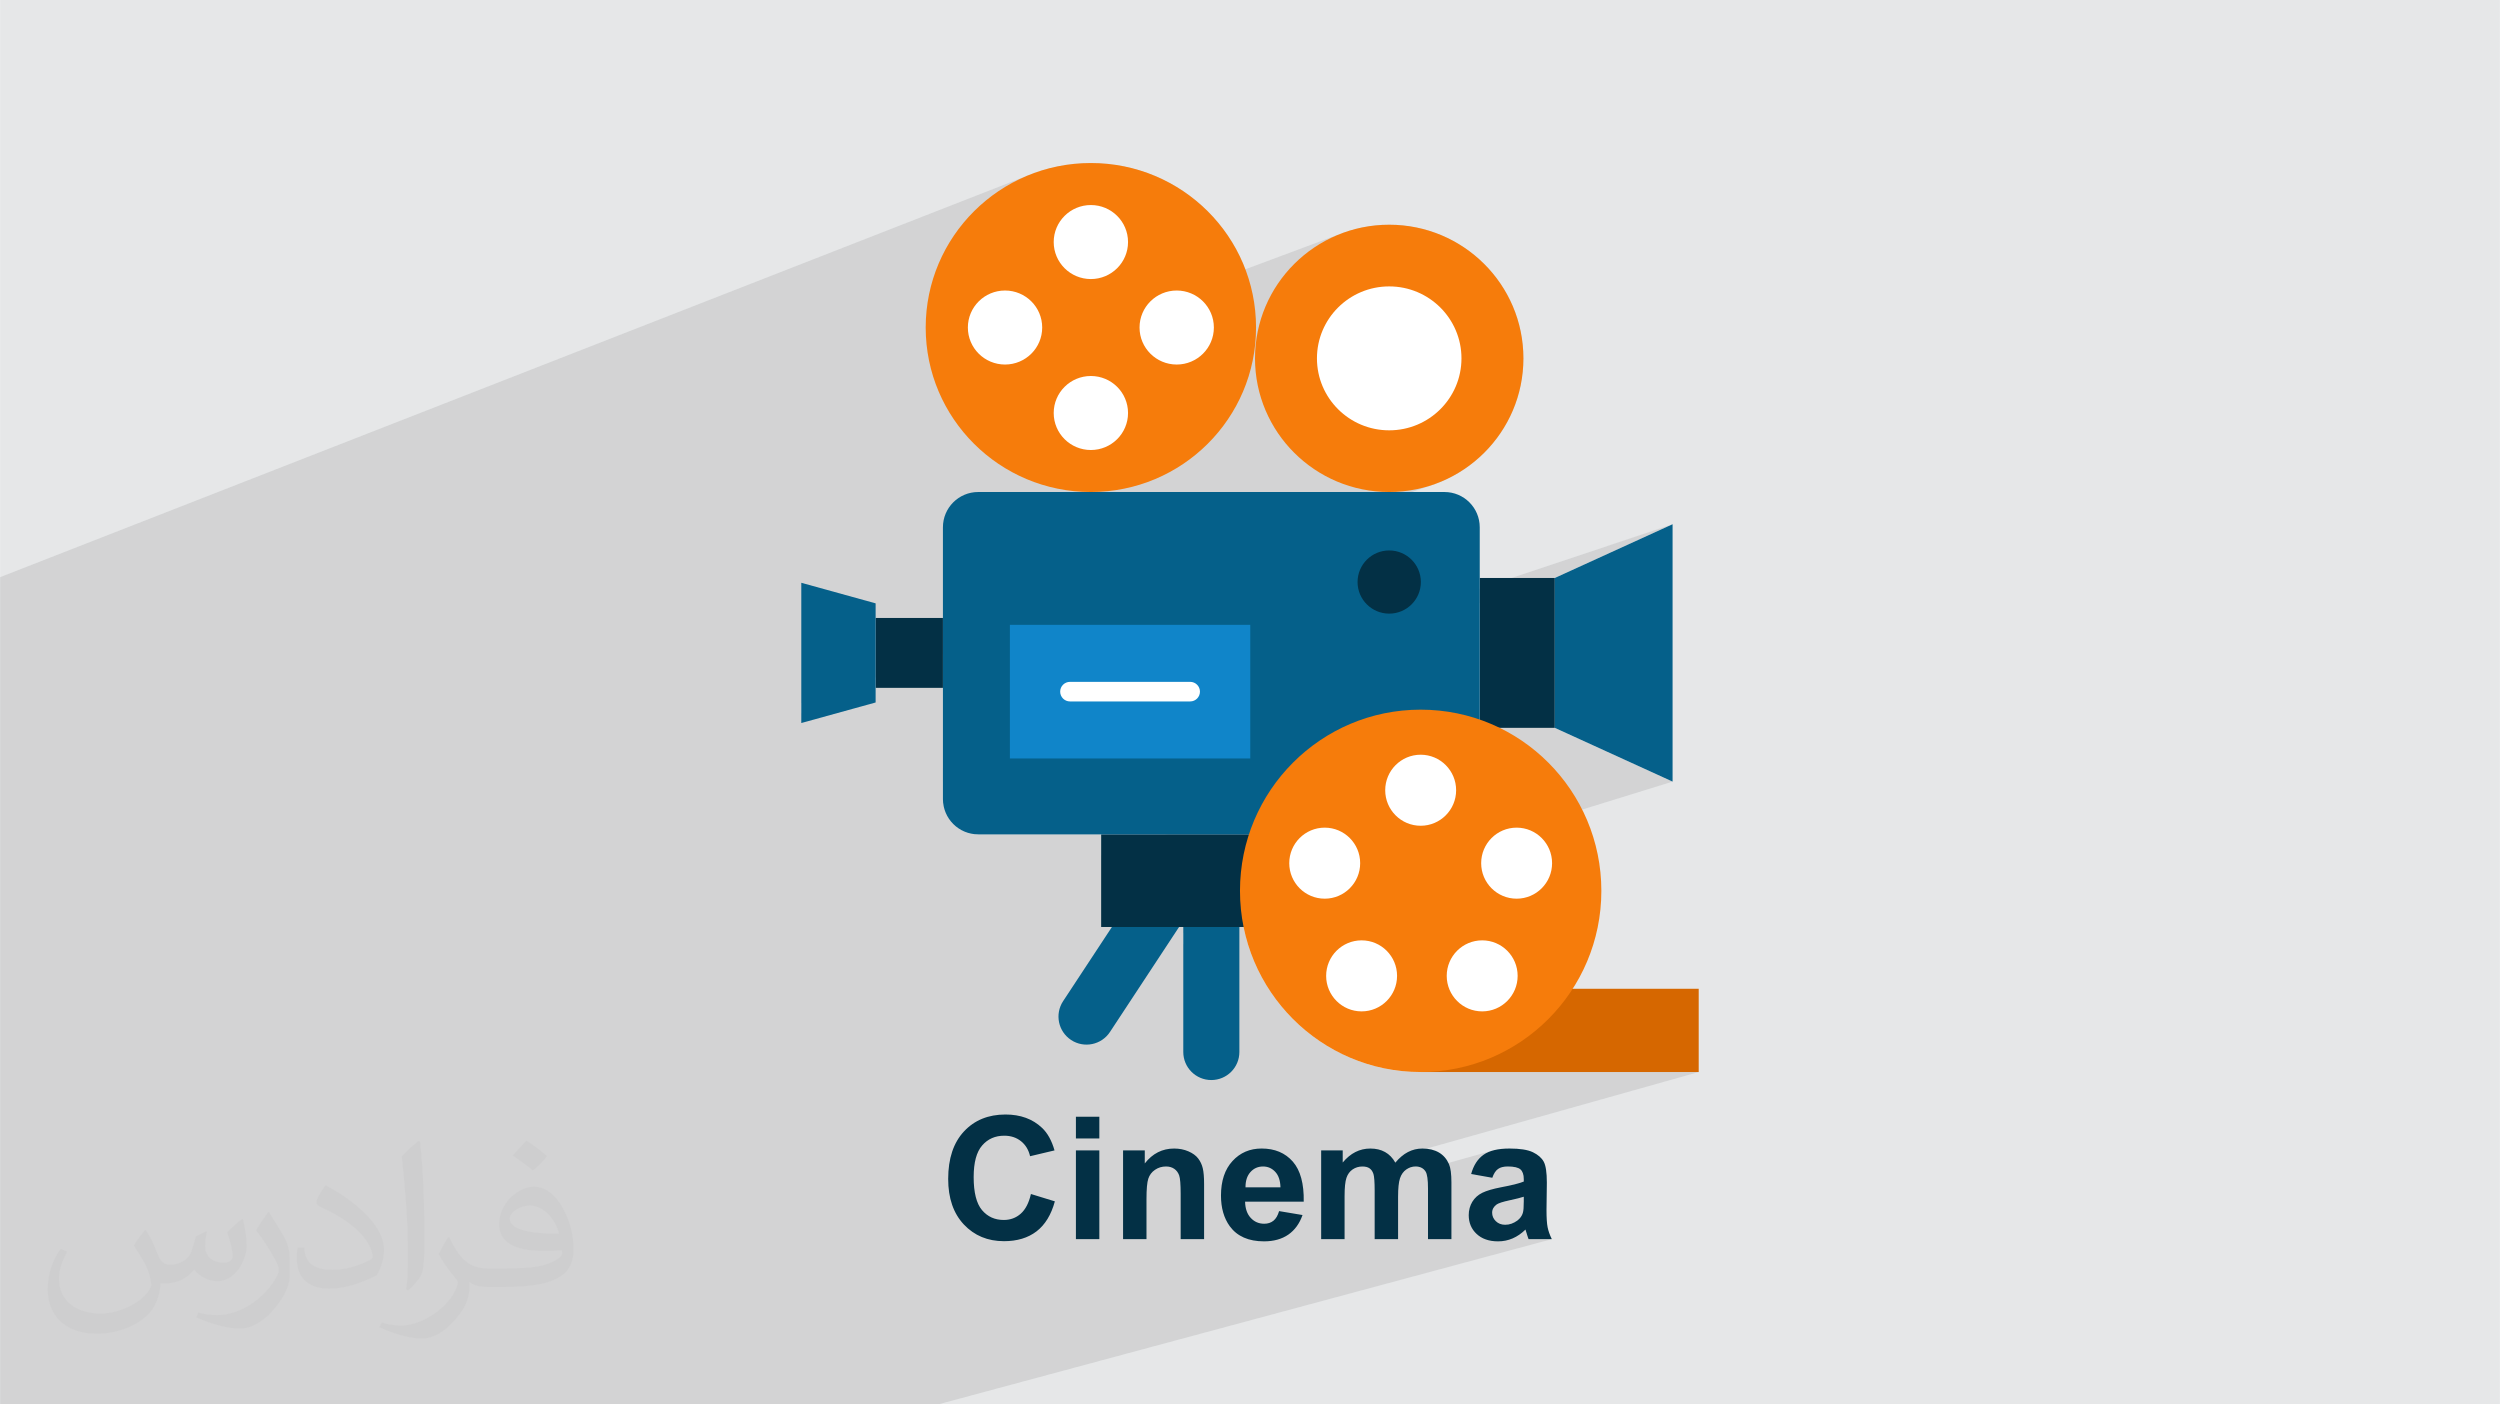 <?xml version="1.0" encoding="UTF-8"?>
<!DOCTYPE svg PUBLIC "-//W3C//DTD SVG 1.0//EN" "http://www.w3.org/TR/2001/REC-SVG-20010904/DTD/svg10.dtd">
<!-- Creator: CorelDRAW -->
<svg xmlns="http://www.w3.org/2000/svg" xml:space="preserve" width="3.708in" height="2.083in" version="1.0" style="shape-rendering:geometricPrecision; text-rendering:geometricPrecision; image-rendering:optimizeQuality; fill-rule:evenodd; clip-rule:evenodd"
viewBox="0 0 3702.73 2080.18"
 xmlns:xlink="http://www.w3.org/1999/xlink"
 xmlns:xodm="http://www.corel.com/coreldraw/odm/2003">
 <defs>
  <style type="text/css">
   <![CDATA[
    .fil0 {fill:#E6E7E8}
    .fil3 {fill:#033045;fill-rule:nonzero}
    .fil4 {fill:#05608A;fill-rule:nonzero}
    .fil5 {fill:#1085C9;fill-rule:nonzero}
    .fil8 {fill:#D66700;fill-rule:nonzero}
    .fil7 {fill:#F67C0B;fill-rule:nonzero}
    .fil6 {fill:white;fill-rule:nonzero}
    .fil2 {fill:#373435;fill-opacity:0.031}
    .fil1 {fill:#2B2A29;fill-opacity:0.102}
   ]]>
  </style>
 </defs>
 <g id="Layer_x0020_1">
  <polygon class="fil0" points="-0,0 3702.73,0 3702.73,2080.18 -0,2080.18 "/>
  <polygon class="fil1" points="400.27,2080.18 364.72,2080.18 301,2080.18 277.19,2080.18 272.09,2080.18 265.97,2080.18 245.67,2080.18 165.56,2080.18 160.66,2080.18 160.66,2080.18 146.44,2080.18 130.24,2080.18 29.16,2080.18 -0,2080.18 -0,2080.02 -0,2033.87 -0,2019.99 -0,1965.43 -0,1940.9 -0,1939.22 -0,1924.53 -0,1916.61 -0,1914.89 -0,1887.47 -0,1883.04 -0,1810.83 -0,1788.6 -0,1760.98 -0,1708.15 -0,1645.53 -0,1621.9 -0,1603.74 -0,1496.58 -0,1485.24 -0,1478.54 -0,1465.54 -0,1451.3 -0,1402.97 -0,1318.46 -0,1288 -0,1281.56 -0,1248.43 -0,1087.24 -0,854.89 1531.54,256.28 1542.9,252.45 1554.51,249.17 1566.35,246.45 1578.4,244.3 1590.64,242.75 1603.07,241.82 1615.66,241.5 1628.25,241.82 1640.67,242.75 1652.91,244.3 1664.96,246.45 1676.8,249.17 1688.41,252.45 1699.78,256.28 1710.89,260.64 1721.72,265.52 1732.27,270.9 1742.52,276.77 1752.45,283.11 1762.04,289.9 1771.28,297.13 1780.16,304.79 1788.65,312.86 1796.75,321.32 1804.44,330.16 1811.71,339.36 1818.53,348.91 1824.89,358.8 1830.78,369 1836.18,379.5 1841.08,390.3 1844.48,398.88 1989.21,344.87 1998.45,341.76 2007.88,339.09 2017.5,336.88 2027.29,335.14 2037.23,333.88 2047.33,333.12 2057.56,332.86 2067.79,333.12 2077.88,333.88 2087.83,335.14 2097.62,336.88 2107.24,339.09 2116.67,341.76 2125.91,344.87 2134.93,348.41 2143.74,352.38 2152.31,356.75 2160.63,361.52 2168.7,366.67 2176.49,372.18 2184,378.06 2191.21,384.28 2198.12,390.84 2204.7,397.71 2210.95,404.89 2216.85,412.37 2222.39,420.13 2227.56,428.17 2232.35,436.45 2236.74,444.99 2240.72,453.76 2244.28,462.75 2247.4,471.95 2250.08,481.34 2252.3,490.91 2254.05,500.66 2255.31,510.57 2256.08,520.63 2256.34,530.81 2256.08,541 2255.31,551.05 2254.05,560.96 2252.3,570.71 2250.08,580.28 2247.4,589.67 2244.28,598.87 2240.72,607.86 2236.74,616.63 2232.35,625.17 2227.56,633.46 2222.39,641.49 2216.85,649.25 2210.95,656.73 2204.7,663.91 2198.12,670.79 2191.21,677.34 2184,683.56 2176.49,689.44 2168.7,694.96 2160.63,700.11 2152.31,704.87 2143.74,709.25 2134.93,713.21 2125.91,716.75 1186.75,1041.25 1186.75,1056.78 1296.84,1018.86 1396.53,1018.86 1396.53,1137.39 2477.29,776.49 2302.83,856.09 1396.53,1157.48 1396.53,1183.62 1396.8,1188.96 1397.59,1194.15 1398.87,1199.16 1400.63,1203.96 1402.83,1208.52 1405.45,1212.83 1408.46,1216.85 1411.83,1220.56 1415.54,1223.93 1419.56,1226.94 1423.87,1229.56 1428.43,1231.76 1433.23,1233.51 1438.24,1234.8 1443.42,1235.59 1448.77,1235.86 1630.9,1235.86 1630.9,1266.9 2221.16,1078.09 2302.83,1078.09 2477.29,1157.69 1752.54,1382.03 1752.54,1398.67 1835.62,1373.05 1841.85,1373.05 1844.42,1384.45 1847.46,1395.66 1850.96,1406.67 1854.92,1417.47 1859.32,1428.05 1864.15,1438.39 1869.4,1448.49 1875.06,1458.33 1881.12,1467.9 1887.57,1477.19 1894.39,1486.19 1901.57,1494.89 1909.11,1503.27 1916.98,1511.33 1925.19,1519.05 1933.71,1526.43 1942.54,1533.45 1951.67,1540.09 1961.08,1546.36 1970.76,1552.22 1980.71,1557.69 1990.91,1562.74 2001.34,1567.37 2012.01,1571.55 2022.89,1575.29 2033.97,1578.56 2045.25,1581.36 2056.71,1583.68 2068.34,1585.5 2080.13,1586.82 2092.08,1587.62 2104.15,1587.88 2515.97,1587.88 2077.89,1711.13 2075.66,1712.91 2073.34,1714.96 2071.07,1717.17 2068.83,1719.55 2066.64,1722.09 2030.47,1732.25 2031.09,1732.94 2031.84,1733.93 2032.53,1735.02 2033.14,1736.19 2033.7,1737.46 2034.19,1738.8 2034.62,1740.4 2034.99,1742.42 2035.21,1744.1 2091.25,1728.41 2093.01,1728.06 2094.79,1727.86 2096.6,1727.79 2099.02,1727.91 2101.28,1728.26 2103.39,1728.84 2105.33,1729.65 2107.11,1730.69 2108.72,1731.97 2109.3,1732.57 2213.34,1703.51 2208.72,1704.81 2204.48,1706.4 2200.64,1708.28 2197.21,1710.45 2194.08,1712.91 2191.19,1715.69 2188.54,1718.78 2186.13,1722.19 2183.96,1725.9 2182.03,1729.93 2180.34,1734.28 2178.89,1738.93 2184.52,1739.93 2224.93,1728.71 2226.81,1728.31 2228.81,1728.02 2230.94,1727.85 2233.2,1727.79 2236.5,1727.86 2239.52,1728.06 2242.27,1728.4 2244.76,1728.86 2246.96,1729.47 2248.89,1730.21 2250.55,1731.08 2251.94,1732.09 2253.09,1733.27 2254.1,1734.63 2254.94,1736.17 2255.64,1737.89 2256.18,1739.79 2256.56,1741.87 2256.8,1744.13 2256.87,1746.57 2256.87,1750.07 2254.3,1751.06 2251.25,1752.08 2247.73,1753.11 2192.59,1768.31 2191.02,1769.27 2188.96,1770.74 2187.03,1772.35 2185.24,1774.08 2183.58,1775.94 2182.06,1777.92 2180.66,1780.03 2179.42,1782.25 2178.34,1784.55 2177.42,1786.92 2176.67,1789.36 2176.09,1791.88 2175.74,1794.09 2226.3,1780.23 2229.14,1779.46 2232.28,1778.7 2235.73,1777.92 2239.24,1777.16 2242.49,1776.42 2245.5,1775.72 2245.62,1775.69 2256.87,1772.6 2256.87,1779.53 2256.85,1782.52 2256.79,1785.26 2256.68,1787.75 2256.53,1789.99 2256.34,1791.99 2256.11,1793.73 2255.84,1795.21 2255.52,1796.45 2254.96,1798.12 2254.27,1799.72 2253.43,1801.26 2252.46,1802.73 2251.36,1804.13 2250.12,1805.47 2248.75,1806.75 2247.25,1807.97 2245.1,1809.41 2242.92,1810.66 2240.72,1811.71 2238.49,1812.58 2236.24,1813.26 2186.21,1826.86 2186.99,1827.67 2190.04,1830.26 2193.35,1832.49 2196.93,1834.38 2200.79,1835.94 2202.85,1836.54 2259.41,1821.22 2259.51,1821.49 2259.63,1821.82 2259.76,1822.23 2259.91,1822.71 2260.07,1823.24 2260.24,1823.85 2260.43,1824.53 2260.63,1825.27 2261.11,1826.9 2261.58,1828.42 2262.03,1829.84 2262.46,1831.16 2262.87,1832.37 2263.25,1833.48 2263.62,1834.49 2263.96,1835.39 2298.4,1835.39 1389.36,2080.18 1356.95,2080.18 1332.94,2080.18 1303.41,2080.18 1254.2,2080.18 1249.44,2080.18 1216.79,2080.18 1175.09,2080.18 1142.44,2080.18 1135.06,2080.18 1134.66,2080.18 1132.1,2080.18 1100.5,2080.18 1067.85,2080.18 1060.59,2080.18 1058.82,2080.18 1054.15,2080.18 1009.46,2080.18 997.31,2080.18 958.4,2080.18 949.91,2080.18 914.69,2080.18 904.61,2080.18 871.96,2080.18 869.25,2080.18 864.97,2080.18 856.8,2080.18 834.73,2080.18 824.31,2080.18 791.66,2080.18 791.51,2080.18 776.14,2080.18 766.11,2080.18 761.9,2080.18 758.58,2080.18 754.66,2080.18 754.3,2080.18 725.93,2080.18 719.53,2080.18 683.61,2080.18 648.77,2080.18 632.46,2080.18 626.85,2080.18 537.51,2080.18 534.67,2080.18 494.52,2080.18 455.2,2080.18 444.76,2080.18 417.58,2080.18 "/>
  <path class="fil2" d="M215.96 1821.93c7.07,10.71 11.65,21.01 16.13,32.45 3.33,6.66 5.09,18.93 20.7,18.93 4.57,0 11.13,-1.35 16.95,-4.57 6.55,-3.44 11.54,-8.64 14.15,-16.53l6.24 -21.01 15.19 -7.49 1.04 1.04c-2.08,7.91 -2.59,15.5 -2.59,21.43 0,17.57 15.19,24.23 27.25,24.23 7.07,0 13.42,-3.44 13.42,-9.89 0,-8.32 -3.53,-22.47 -8.12,-35.16 7.07,-7.07 14.15,-14.15 22.26,-19.87l1.25 0.63c3.53,14.98 5.51,29.75 5.51,39.63 0,9.67 -4.27,20.39 -7.8,27.36 -7.28,13.73 -20.18,24.65 -35.78,24.65 -11.85,0 -25.06,-5.93 -34.12,-16.95l-0.52 0c-8.53,10.61 -21.74,20.18 -42.86,20.18l-6.55 0c-1.04,13.94 -4.05,23.81 -8.64,32.66 -12.58,24.54 -49.92,41.92 -85.08,41.92 -48.89,0 -73.43,-28.19 -73.43,-65.73 0,-23.19 7.59,-44.72 19.24,-60.01l9.56 3.95c-7.28,13.94 -12.17,27.04 -12.17,39.94 0,35.16 28.61,51.9 61.58,51.9 30.58,0 68.44,-19.45 75.31,-42.02 -2.59,-24.65 -11.85,-36.19 -26,-58.66 4.27,-7.49 9.78,-14.98 16.64,-22.98l1.25 0 0 0 0 0 -0.01 -0.04zm563.83 -132.3c10.3,6.45 20.39,14.04 30.27,22.78 -5.51,7.8 -12.38,14.88 -20.91,21.12 -9.89,-8.01 -19.76,-14.88 -29.86,-22.16 6.86,-7.7 13.63,-15.08 20.49,-21.74l0 0 0 0 0 0 0 0 0 0 0.01 0zm5.3 96.11c-16.64,0 -30.27,10.92 -30.27,19.03 0,17.38 33.28,22.78 73.12,22.56 -4.99,-20.39 -22.47,-41.61 -42.86,-41.61l0 0.01zm-37.35 92.99c21.64,0 40.57,-0.63 55.02,-4.27 16.13,-4.05 29.75,-12.17 29.75,-17.78 0,-1.46 0,-3.22 -0.52,-4.68 -9.05,0.83 -19.45,0.83 -28.5,0.83 -29.33,0 -51.79,-6.66 -60.64,-23.09 -2.19,-4.57 -3.74,-9.67 -3.74,-15.5 0,-15.92 6.86,-31.41 18.93,-42.13 10.08,-8.84 21.22,-14.35 32.55,-14.35 20.49,0 36.81,16.44 48.26,42.34 6.24,14.15 10.5,30.47 10.5,51.07 0,13.73 -3.74,25.27 -12.27,33.8 -15.92,15.4 -45.24,21.22 -90.17,21.22l-20.39 0 0 0 -5.3 0c-11.13,0 -19.14,-1.98 -25.48,-6.86l-1.04 0c0.31,2.59 0.52,5.09 0.52,7.49 0,10.08 -3.33,22.98 -10.08,33.28 -19.97,29.64 -41.61,42.53 -60.33,42.53 -18.93,0 -42.13,-7.28 -63.03,-16.75l3.74 -7.28c6.76,2.81 16.13,4.68 29.02,4.68 33.8,0 78.21,-32.45 83.72,-64.17 -1.25,-2.59 -3.53,-6.03 -6.76,-9.67 -9.89,-11.75 -16.13,-21.53 -21.95,-31.82 4.99,-9.89 9.56,-17.78 13.83,-24.96l1.77 -0.21c14.46,29.44 27.56,46.28 56.78,46.28l4.57 0 0 0 21.22 0 0 0 0 0 0 0 0 0 0 0 0.04 0zm-146.45 31.1c2.5,-13.52 2.7,-28.7 2.7,-42.86l0 -21.01c0,-39.21 -4.99,-96.2 -9.05,-133.34 7.07,-7.59 16.95,-16.53 24.75,-22.56l2.29 0.63c5.3,46.7 6.55,100.79 6.55,150.81 0,13.11 -0.52,25.9 -1.77,35.26 -0.73,11.85 -7.59,20.8 -22.26,34.53l-3.22 -1.46zm-150.71 -61.89c0.73,18.41 9.78,32.87 41.4,32.87 19.66,0 36.3,-5.09 54.71,-13.83 3.33,-1.46 5.09,-3.44 5.09,-5.09 0,-11.54 -8.84,-26.83 -23.71,-40.77 -14.46,-13.11 -33.6,-24.65 -51.48,-32.35 -6.14,-2.59 -8.12,-5.3 -8.12,-7.91 0,-5.3 7.07,-16.44 12.9,-24.44l1.98 -0.21c20.49,10.71 43.38,26.63 60.33,44.3 15.4,16.33 24.96,32.87 24.96,50.86 0,13.31 -4.05,25.79 -10.61,37.44 -22.47,11.33 -46.39,19.97 -70.1,19.97 -28.81,0 -48.47,-13.52 -48.47,-45.24 0,-3.44 0,-8.73 1.25,-15.61l9.89 0 0 0 0 0 0 0 0 0 0 0 -0.01 0zm-52.11 -52.32l17.89 28.92c6.55,10.71 12.69,22.37 12.69,40.77l0 23.5c0,19.03 -12.17,39.42 -31.82,59.6 -15.4,13.63 -29.02,19.45 -41.61,19.45 -18.72,0 -40.15,-5.82 -64.9,-16.44l2.81 -7.28c7.8,2.08 16.84,3.84 27.98,3.84 35.58,-0.21 71.97,-26.21 88.61,-57.93 1.98,-3.64 2.7,-7.07 2.7,-9.47 0,-3.64 -1.98,-7.7 -3.53,-11.33 -9.05,-17.05 -19.14,-32.66 -30.27,-47.12 5.82,-9.16 11.65,-17.99 17.99,-26.73l1.46 0.21 0 0 0 0 0 0 0 0 0 0 -0.01 0z"/>
  <g id="_2042880693296">
   <path class="fil3" d="M1526.87 1768.55l35.45 10.89c-5.44,19.96 -14.52,34.77 -27.18,44.48 -12.66,9.66 -28.7,14.51 -48.15,14.51 -24.09,0 -43.89,-8.23 -59.42,-24.69 -15.48,-16.46 -23.25,-38.95 -23.25,-67.52 0,-30.17 7.81,-53.64 23.38,-70.35 15.57,-16.71 36.08,-25.07 61.49,-25.07 22.19,0 40.21,6.58 54.06,19.71 8.27,7.76 14.43,18.9 18.57,33.46l-36.21 8.61c-2.15,-9.37 -6.62,-16.8 -13.42,-22.24 -6.84,-5.44 -15.1,-8.15 -24.81,-8.15 -13.46,0 -24.39,4.81 -32.75,14.47 -8.4,9.62 -12.58,25.23 -12.58,46.84 0,22.87 4.14,39.2 12.36,48.91 8.27,9.75 18.99,14.6 32.2,14.6 9.75,0 18.15,-3.08 25.15,-9.28 7.01,-6.2 12.07,-15.91 15.11,-29.2zm66.64 -82.29l0 -32.16 34.69 0 0 32.16 -34.69 0zm0 149.13l0 -131.41 34.69 0 0 131.41 -34.69 0zm189.85 0l-34.69 0 0 -66.97c0,-14.18 -0.76,-23.34 -2.23,-27.47 -1.52,-4.18 -3.93,-7.39 -7.3,-9.71 -3.38,-2.32 -7.43,-3.46 -12.15,-3.46 -6.08,0 -11.52,1.64 -16.33,4.94 -4.85,3.29 -8.14,7.68 -9.91,13.08 -1.82,5.44 -2.7,15.49 -2.7,30.17l0 59.42 -34.69 0 0 -131.41 32.15 0 0 19.29c11.53,-14.73 26,-22.07 43.51,-22.07 7.68,0 14.73,1.4 21.1,4.14 6.41,2.79 11.22,6.29 14.47,10.55 3.29,4.31 5.57,9.16 6.84,14.6 1.31,5.44 1.94,13.2 1.94,23.33l0 81.57zm111.11 -41.52l34.69 5.82c-4.43,12.7 -11.48,22.36 -21.06,29.03 -9.62,6.63 -21.65,9.96 -36.04,9.96 -22.83,0 -39.75,-7.47 -50.68,-22.41 -8.65,-11.99 -13,-27.09 -13,-45.37 0,-21.77 5.7,-38.86 17.05,-51.19 11.35,-12.36 25.74,-18.53 43.13,-18.53 19.49,0 34.9,6.46 46.21,19.37 11.27,12.91 16.67,32.71 16.16,59.37l-86.85 0c0.26,10.3 3.04,18.31 8.4,24.05 5.32,5.74 11.99,8.61 19.92,8.61 5.44,0 10,-1.48 13.67,-4.43 3.71,-2.95 6.5,-7.72 8.4,-14.3zm2.02 -35.19c-0.25,-10.09 -2.83,-17.77 -7.76,-23 -4.94,-5.28 -10.93,-7.89 -18.02,-7.89 -7.56,0 -13.8,2.78 -18.74,8.31 -4.94,5.53 -7.34,13.08 -7.26,22.58l51.78 0zm60.3 -54.69l31.9 0 0 17.93c11.44,-13.8 25.06,-20.72 40.89,-20.72 8.4,0 15.7,1.73 21.86,5.19 6.2,3.46 11.27,8.69 15.19,15.7 5.78,-7.01 12.03,-12.24 18.69,-15.7 6.67,-3.46 13.8,-5.19 21.39,-5.19 9.62,0 17.77,1.95 24.48,5.87 6.67,3.92 11.64,9.66 14.94,17.26 2.4,5.57 3.59,14.64 3.59,27.18l0 83.89 -34.69 0 0 -74.99c0,-13.04 -1.18,-21.44 -3.59,-25.19 -3.21,-4.94 -8.19,-7.43 -14.86,-7.43 -4.85,0 -9.45,1.47 -13.76,4.43 -4.26,3 -7.38,7.34 -9.28,13.04 -1.9,5.74 -2.83,14.77 -2.83,27.13l0 63 -34.69 0 0 -71.9c0,-12.75 -0.64,-21.02 -1.86,-24.69 -1.22,-3.71 -3.12,-6.5 -5.74,-8.31 -2.57,-1.82 -6.12,-2.7 -10.55,-2.7 -5.36,0 -10.17,1.43 -14.43,4.3 -4.3,2.91 -7.34,7.04 -9.2,12.49 -1.86,5.44 -2.78,14.47 -2.78,27.05l0 63.76 -34.69 0 0 -131.41zm253.49 40.51l-31.4 -5.57c3.55,-12.83 9.66,-22.32 18.31,-28.48 8.65,-6.16 21.52,-9.25 38.57,-9.25 15.49,0 27.05,1.82 34.65,5.49 7.55,3.67 12.91,8.31 16,13.97 3.08,5.65 4.64,15.99 4.64,31.1l-0.51 40.51c0,11.52 0.55,20.04 1.65,25.53 1.1,5.48 3.16,11.35 6.2,17.6l-34.44 0c-0.88,-2.28 -2.02,-5.65 -3.33,-10.13 -0.55,-2.07 -0.97,-3.42 -1.23,-4.05 -5.91,5.82 -12.24,10.17 -18.99,13.08 -6.75,2.91 -13.92,4.39 -21.56,4.39 -13.46,0 -24.1,-3.67 -31.86,-11.01 -7.76,-7.3 -11.65,-16.59 -11.65,-27.81 0,-7.38 1.77,-14.01 5.32,-19.83 3.54,-5.78 8.48,-10.25 14.89,-13.33 6.37,-3.08 15.57,-5.78 27.6,-8.1 16.2,-3.04 27.47,-5.91 33.72,-8.53l0 -3.5c0,-6.75 -1.65,-11.56 -4.94,-14.47 -3.33,-2.87 -9.58,-4.3 -18.74,-4.3 -6.2,0 -11.01,1.22 -14.47,3.71 -3.5,2.45 -6.29,6.79 -8.44,13zm46.59 28.1c-4.43,1.47 -11.47,3.25 -21.14,5.32 -9.62,2.07 -15.95,4.09 -18.91,6.03 -4.51,3.25 -6.79,7.3 -6.79,12.24 0,4.89 1.82,9.07 5.44,12.62 3.63,3.54 8.23,5.31 13.84,5.31 6.25,0 12.24,-2.07 17.93,-6.16 4.18,-3.17 6.97,-6.97 8.27,-11.52 0.89,-2.95 1.35,-8.61 1.35,-16.92l0 -6.92z"/>
   <path class="fil4" d="M1794.09 1599.75c-22.94,0 -41.54,-18.59 -41.54,-41.52l0 -243.21 83.08 0 0 243.21c0,22.93 -18.59,41.52 -41.54,41.52l-0 0z"/>
   <path class="fil4" d="M1586.4 1540.44c-19.16,-12.6 -24.48,-38.35 -11.88,-57.5l125.53 -190.73 69.41 45.64 -125.53 190.73c-12.61,19.16 -38.36,24.47 -57.53,11.87z"/>
   <polygon class="fil3" points="1630.9,1235.86 1957.28,1235.86 1957.28,1373.05 1630.9,1373.05 "/>
   <polygon class="fil3" points="2191.65,856.09 2302.84,856.09 2302.84,1078.09 2191.65,1078.09 "/>
   <polygon class="fil4" points="2477.29,1157.69 2302.84,1078.09 2302.84,856.09 2477.29,776.49 "/>
   <path class="fil4" d="M2139.41 1235.86l-690.64 0c-28.85,0 -52.24,-23.39 -52.24,-52.24l0 -402.61c0,-28.85 23.39,-52.24 52.24,-52.24l690.64 0c28.85,0 52.24,23.39 52.24,52.24l0 402.61c0,28.85 -23.39,52.24 -52.24,52.24l0 0z"/>
   <polygon class="fil5" points="1495.7,925.5 1851.74,925.5 1851.74,1123.43 1495.7,1123.43 "/>
   <path class="fil6" d="M1762.73 1038.97l-178.02 0c-8.01,0 -14.51,-6.5 -14.51,-14.51 0,-8.01 6.5,-14.51 14.51,-14.51l178.02 0c8.02,0 14.51,6.5 14.51,14.51 0,8.01 -6.5,14.51 -14.51,14.51z"/>
   <polygon class="fil3" points="1296.84,915.32 1396.53,915.32 1396.53,1018.86 1296.84,1018.86 "/>
   <polygon class="fil4" points="1296.84,1040.5 1186.75,1070.95 1186.75,863.22 1296.84,893.68 "/>
   <ellipse class="fil3" cx="2057.56" cy="862.11" rx="46.88" ry="46.8"/>
   <ellipse class="fil7" cx="1615.66" cy="485.13" rx="244.65" ry="243.64"/>
   <ellipse class="fil6" cx="1488.52" cy="485.13" rx="55.05" ry="54.82"/>
   <ellipse class="fil6" cx="1615.66" cy="358.52" rx="55.05" ry="54.82"/>
   <ellipse class="fil6" cx="1742.8" cy="485.13" rx="55.05" ry="54.82"/>
   <ellipse class="fil6" cx="1615.66" cy="611.74" rx="55.05" ry="54.82"/>
   <ellipse class="fil7" cx="2057.56" cy="530.81" rx="198.78" ry="197.95"/>
   <ellipse class="fil6" cx="2057.56" cy="530.81" rx="107.03" ry="106.59"/>
   <polygon class="fil8" points="2104.16,1464.56 2515.98,1464.56 2515.98,1587.88 2104.16,1587.88 "/>
   <ellipse class="fil7" cx="2104.16" cy="1319.51" rx="267.63" ry="268.37"/>
   <ellipse class="fil6" cx="2016.67" cy="1445.45" rx="52.52" ry="52.61"/>
   <ellipse class="fil6" cx="2195.27" cy="1445.45" rx="52.52" ry="52.61"/>
   <ellipse class="fil6" cx="2246.29" cy="1278.51" rx="52.52" ry="52.61"/>
   <ellipse class="fil6" cx="2104.16" cy="1170.49" rx="52.52" ry="52.61"/>
   <ellipse class="fil6" cx="1962.03" cy="1278.51" rx="52.52" ry="52.61"/>
  </g>
 </g>
</svg>
